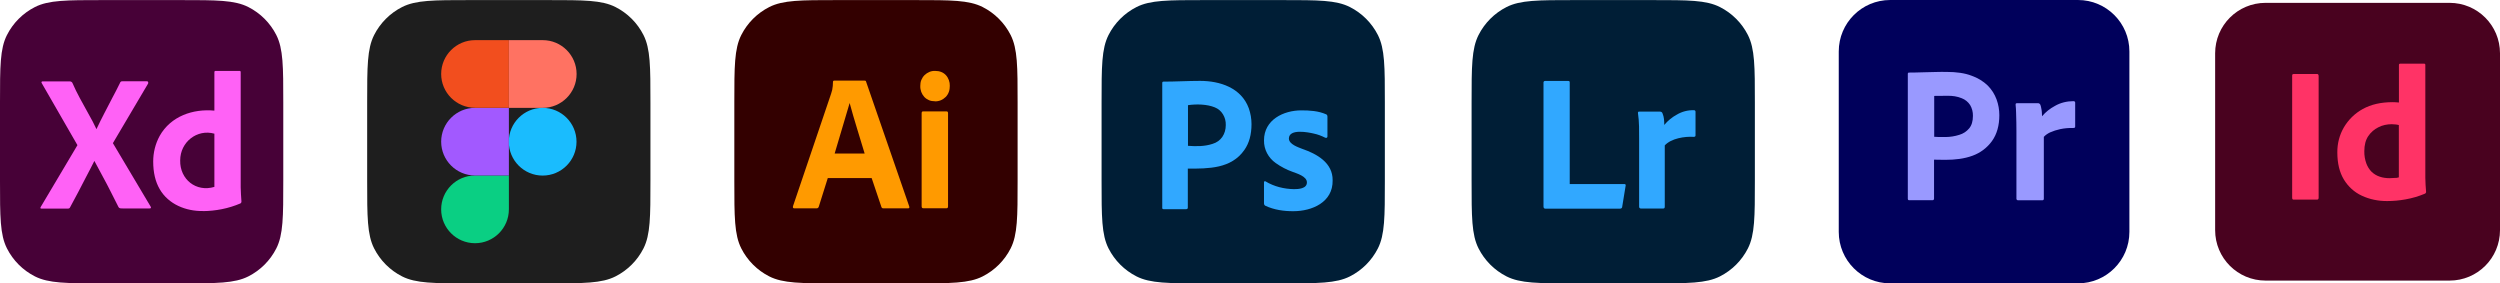 <?xml version="1.0" encoding="UTF-8"?>
<svg xmlns="http://www.w3.org/2000/svg" id="Layer_2" viewBox="0 0 298.3 33.81">
  <defs>
    <style>.cls-1{fill:#f24e1e;}.cls-1,.cls-2,.cls-3,.cls-4,.cls-5,.cls-6,.cls-7,.cls-8,.cls-9,.cls-10,.cls-11,.cls-12,.cls-13,.cls-14,.cls-15,.cls-16{stroke-width:0px;}.cls-2{fill:#ff61f6;}.cls-3{fill:#1e1e1e;}.cls-4{fill:#ff7262;}.cls-5{fill:#31a8ff;}.cls-6{fill:#a259ff;}.cls-7{fill:#001e36;}.cls-8{fill:#1abcfe;}.cls-9{fill:#300;}.cls-10{fill:#470137;}.cls-11{fill:#49021f;}.cls-12{fill:#00005b;}.cls-13{fill:#f36;}.cls-14{fill:#0acf83;}.cls-15{fill:#ff9a00;}.cls-16{fill:#99f;}</style>
  </defs>
  <g id="Layer_1-2">
    <path class="cls-10" d="M0,12.24C0,7.95,0,5.81.83,4.18c.73-1.44,1.9-2.61,3.34-3.34,1.64-.83,3.78-.83,8.06-.83h9.34c4.28,0,6.42,0,8.06.83,1.44.73,2.61,1.9,3.34,3.34.83,1.64.83,3.78.83,8.06v9.34c0,4.28,0,6.42-.83,8.06-.73,1.44-1.9,2.61-3.34,3.34-1.64.83-3.78.83-8.06.83h-9.34c-4.28,0-6.42,0-8.06-.83-1.44-.73-2.61-1.9-3.34-3.34-.83-1.64-.83-3.78-.83-8.06v-9.34Z"></path>
    <path class="cls-2" d="M17.69,9.94l-4.22,7.14,4.51,7.58c.09.17,0,.21-.14.21h-3.22c-.23,0-.39,0-.48-.16-.3-.6-.61-1.21-.91-1.8-.3-.6-.62-1.21-.96-1.83-.34-.62-.68-1.25-1.01-1.88-.3.62-.64,1.24-.96,1.86-.33.62-.65,1.24-.96,1.85-.32.61-.64,1.22-.98,1.83-.06.14-.17.15-.32.15h-3.11c-.12,0-.14-.09-.07-.2l4.38-7.37-4.26-7.4c-.08-.11-.01-.22.11-.21h3.2c.14,0,.26.04.34.16.27.62.57,1.24.91,1.86.33.62.67,1.23,1.01,1.84.34.6.68,1.22.96,1.84.3-.64.61-1.26.92-1.86.31-.6.63-1.21.95-1.83.33-.61.64-1.22.94-1.83.04-.13.14-.2.27-.19h2.97c.11,0,.16.15.11.23Z"></path>
    <path class="cls-2" d="M24.2,25.18c-2,.03-4.1-.79-5.15-2.62-.51-.88-.77-1.97-.77-3.29,0-1.07.26-2.12.77-3.05,1.33-2.37,4-3.26,6.53-3.02v-4.58c0-.11.05-.16.14-.16h2.86c.08-.01.15.06.14.14v13.75c0,.57.06,1.13.09,1.7,0,.1-.05.19-.14.23-1.41.6-2.94.9-4.47.91ZM25.58,22.3v-6.35c-2.07-.58-4.08,1-4.08,3.19-.05,2.26,1.9,3.82,4.08,3.16Z"></path>
    <path class="cls-3" d="M43.81,12.24c0-4.28,0-6.42.83-8.06.73-1.44,1.9-2.61,3.34-3.34,1.64-.83,3.78-.83,8.06-.83h9.34c4.28,0,6.42,0,8.06.83,1.44.73,2.61,1.9,3.34,3.34.83,1.64.83,3.78.83,8.06v9.34c0,4.28,0,6.42-.83,8.06-.73,1.44-1.9,2.61-3.34,3.34-1.64.83-3.78.83-8.06.83h-9.34c-4.28,0-6.42,0-8.06-.83-1.44-.73-2.61-1.9-3.34-3.34-.83-1.64-.83-3.78-.83-8.06v-9.34Z"></path>
    <path id="path0_fill" class="cls-14" d="M56.68,29.02c2.23,0,4.04-1.81,4.04-4.04v-4.04h-4.04c-2.23,0-4.04,1.81-4.04,4.04s1.81,4.04,4.04,4.04Z"></path>
    <path id="path1_fill" class="cls-6" d="M52.64,16.91c0-2.23,1.81-4.04,4.04-4.04h4.04v8.07h-4.04c-2.23,0-4.04-1.81-4.04-4.04Z"></path>
    <path id="path1_fill-2" class="cls-1" d="M52.64,8.83c0-2.23,1.81-4.04,4.04-4.04h4.04v8.07h-4.04c-2.23,0-4.04-1.81-4.04-4.04Z"></path>
    <path id="path2_fill" class="cls-4" d="M60.72,4.79h4.04c2.23,0,4.04,1.81,4.04,4.04s-1.81,4.04-4.04,4.04h-4.04V4.79Z"></path>
    <path id="path3_fill" class="cls-8" d="M68.79,16.91c0,2.23-1.81,4.04-4.04,4.04s-4.04-1.81-4.04-4.04,1.81-4.04,4.04-4.04,4.04,1.81,4.04,4.04Z"></path>
    <path class="cls-9" d="M87.62,12.24c0-4.28,0-6.42.83-8.06.73-1.44,1.9-2.61,3.34-3.34,1.64-.83,3.78-.83,8.06-.83h9.34c4.28,0,6.42,0,8.06.83,1.44.73,2.61,1.9,3.34,3.34.83,1.64.83,3.78.83,8.06v9.34c0,4.28,0,6.42-.83,8.06-.73,1.44-1.9,2.61-3.34,3.34-1.64.83-3.78.83-8.06.83h-9.34c-4.28,0-6.42,0-8.06-.83-1.44-.73-2.61-1.9-3.34-3.34-.83-1.64-.83-3.78-.83-8.06v-9.34Z"></path>
    <path class="cls-15" d="M104.01,21.25h-5.24l-1.07,3.4c-.03.13-.15.22-.27.21h-2.65c-.15,0-.2-.09-.16-.26l4.54-13.4c.05-.14.09-.3.14-.48.06-.31.09-.63.09-.94-.01-.09.07-.18.16-.16h3.61c.11,0,.17.04.18.12l5.15,14.89c.05.16,0,.23-.14.23h-2.95c-.1.01-.2-.06-.23-.16l-1.16-3.44ZM99.59,18.32h3.58c-.59-2.01-1.25-4-1.79-6.03-.58,2.03-1.22,4.05-1.79,6.03Z"></path>
    <path class="cls-15" d="M111.54,12.08c-.23,0-.46-.03-.68-.12-.21-.09-.41-.22-.57-.39-.16-.18-.29-.39-.37-.61-.08-.23-.12-.47-.11-.71,0-.24.03-.48.12-.7.09-.22.22-.42.39-.59.17-.16.36-.29.58-.38.22-.09.45-.13.68-.12.54,0,.97.17,1.28.5.16.17.28.38.36.6.08.22.12.46.11.69,0,.24-.03.49-.11.71-.08.23-.21.44-.38.61-.17.17-.38.31-.6.4-.22.09-.46.13-.7.12ZM109.97,24.62v-11.12c0-.14.06-.21.18-.21h2.79c.12,0,.18.07.18.21v11.12c0,.16-.06.23-.18.23h-2.77c-.14,0-.2-.08-.2-.23Z"></path>
    <path class="cls-7" d="M175.59,12.24c0-4.28,0-6.42.83-8.06.73-1.44,1.9-2.61,3.34-3.34,1.64-.83,3.78-.83,8.06-.83h9.34c4.28,0,6.42,0,8.06.83,1.44.73,2.61,1.9,3.34,3.34.83,1.64.83,3.78.83,8.06v9.34c0,4.28,0,6.42-.83,8.06-.73,1.44-1.9,2.61-3.34,3.34-1.64.83-3.78.83-8.06.83h-9.34c-4.28,0-6.42,0-8.06-.83-1.44-.73-2.61-1.9-3.34-3.34-.83-1.64-.83-3.78-.83-8.06v-9.34Z"></path>
    <path class="cls-5" d="M193.34,24.9h-8.94c-.15,0-.23-.09-.23-.26v-14.77c-.02-.12.09-.23.2-.21h2.77c.09-.01.17.07.16.16v12.14h6.51c.14,0,.19.07.16.21l-.41,2.51c0,.13-.11.21-.23.21Z"></path>
    <path class="cls-5" d="M195.62,13.32h2.47c.14,0,.26.1.29.23.18.41.2.91.2,1.36.42-.51.94-.93,1.51-1.24.61-.36,1.31-.54,2.02-.52.12-.02.22.09.2.21v2.81c0,.11-.08.16-.23.16-1.05-.07-2.68.18-3.44,1.02v7.32c0,.14-.06.21-.18.21h-2.65c-.13.02-.25-.1-.23-.23v-7.95c0-1.06.02-2.16-.14-3.22-.02-.1.07-.19.16-.16Z"></path>
    <path class="cls-7" d="M131.44,12.24c0-4.28,0-6.42.83-8.06.73-1.44,1.9-2.61,3.34-3.34,1.64-.83,3.78-.83,8.06-.83h9.34c4.28,0,6.42,0,8.06.83,1.44.73,2.61,1.9,3.34,3.34.83,1.64.83,3.78.83,8.06v9.34c0,4.28,0,6.42-.83,8.06-.73,1.44-1.9,2.61-3.34,3.34-1.64.83-3.78.83-8.06.83h-9.34c-4.28,0-6.42,0-8.06-.83-1.44-.73-2.61-1.9-3.34-3.34-.83-1.64-.83-3.78-.83-8.06v-9.34Z"></path>
    <path class="cls-5" d="M138.68,24.77v-14.87c0-.1.04-.16.14-.16,1.46,0,2.91-.09,4.37-.09,2.36,0,4.92.81,5.82,3.28.21.61.32,1.23.32,1.88,0,1.24-.28,2.27-.85,3.08-1.57,2.26-4.3,2.23-6.75,2.23v4.64c.02.14-.1.2-.21.2h-2.68c-.11,0-.17-.06-.17-.19ZM141.75,12.54v4.86c.97.07,1.98.08,2.92-.23,1.03-.3,1.59-1.19,1.59-2.25.03-.91-.47-1.78-1.31-2.11-.92-.38-2.2-.41-3.2-.26Z"></path>
    <path class="cls-5" d="M158.12,16.43c-.43-.22-.88-.39-1.35-.49-.6-.14-2.98-.64-2.98.6.02.69,1.12,1.03,1.61,1.23,1.71.59,3.64,1.64,3.61,3.75.05,2.63-2.49,3.68-4.67,3.68-1.14.01-2.32-.16-3.36-.65-.1-.05-.16-.16-.16-.28v-2.51c-.01-.1.1-.19.18-.12,1.02.62,2.22.91,3.4.93.52,0,1.55-.05,1.54-.81,0-.73-1.23-1.07-1.72-1.26-.71-.25-1.39-.61-2.01-1.05-.87-.62-1.41-1.61-1.39-2.7,0-2.47,2.34-3.58,4.45-3.58.99,0,2.04.06,2.96.47.13.04.16.18.16.3v2.35c0,.15-.15.2-.26.14Z"></path>
    <path class="cls-11" d="M270.33.34h21.95c3.33,0,6.02,2.69,6.02,6.02v21.1c0,3.33-2.69,6.02-6.02,6.02h-21.95c-3.33,0-6.02-2.69-6.02-6.02V6.36c0-3.33,2.69-6.02,6.02-6.02Z"></path>
    <g id="vlpa">
      <g id="vlpb">
        <path class="cls-13" d="M276.66,9.01v14.58c0,.16-.07.23-.2.23h-2.78c-.13,0-.18-.07-.18-.23v-14.58c0-.13.07-.18.2-.18h2.76c.08-.01.17.04.18.14.01.01.01.03.01.04Z"></path>
        <path class="cls-13" d="M284.85,23.99c-1.05.01-2.1-.2-3.04-.64-.89-.41-1.63-1.09-2.14-1.93-.52-.86-.78-1.94-.78-3.23-.01-1.05.25-2.08.78-2.99.54-.92,1.32-1.68,2.25-2.19.99-.55,2.18-.82,3.58-.82.07,0,.17,0,.3.01s.27.01.44.03v-4.47c0-.1.04-.16.14-.16h2.87c.07-.01.13.04.14.1v13.51c0,.25.01.54.03.85.03.3.04.58.06.82,0,.1-.04.18-.14.23-.74.31-1.51.54-2.31.68-.71.13-1.44.2-2.18.2h0ZM286.23,21.15v-6.23c-.13-.03-.25-.06-.38-.07-.16-.01-.31-.03-.47-.03-.55,0-1.1.11-1.6.37-.48.24-.89.59-1.2,1.05s-.47,1.06-.47,1.8c-.01.5.07.99.24,1.46.14.38.35.72.64,1.01.27.25.59.45.96.57.38.13.78.18,1.18.18.21,0,.41-.01.59-.03.18.01.35-.01.51-.07h0Z"></path>
      </g>
    </g>
    <g id="vlpa-2">
      <g id="vlpb-2">
        <g id="vlpc">
          <g id="vlpd">
            <path class="cls-12" d="M225.54,0h22.4c3.4,0,6.14,2.75,6.14,6.14v21.53c0,3.4-2.75,6.14-6.14,6.14h-22.4c-3.4,0-6.14-2.75-6.14-6.14V6.14c0-3.4,2.75-6.14,6.14-6.14Z"></path>
          </g>
        </g>
      </g>
      <g id="vlpe">
        <g id="vlpf">
          <path class="cls-16" d="M227.64,23.7v-14.88c0-.1.04-.16.14-.16.25,0,.48,0,.81-.01.35-.01.71-.01,1.1-.03s.81-.01,1.26-.03.88-.01,1.31-.01c1.18,0,2.17.14,2.98.45.72.25,1.39.65,1.94,1.18.46.46.82,1.03,1.05,1.65.22.61.33,1.23.33,1.88,0,1.24-.29,2.27-.87,3.08s-1.39,1.42-2.33,1.76c-.98.36-2.07.49-3.25.49-.35,0-.58,0-.72-.01s-.35-.01-.62-.01v4.64c.01.1-.06.19-.16.2h-2.8c-.12,0-.17-.06-.17-.19h0ZM230.79,11.46v4.86c.2.01.39.03.56.03h.77c.56,0,1.13-.09,1.66-.26.46-.13.87-.4,1.18-.77.3-.36.45-.85.45-1.49.01-.45-.1-.9-.33-1.29-.25-.38-.59-.66-1.01-.82-.53-.22-1.11-.3-1.71-.29-.38,0-.71,0-.98.01-.29-.01-.49,0-.59.01h0Z"></path>
          <path class="cls-16" d="M240.64,12.31h2.53c.14,0,.26.1.3.23.04.12.07.23.09.36.03.14.06.3.07.45.01.16.03.33.03.52.43-.51.95-.92,1.55-1.24.66-.38,1.43-.56,2.2-.56.1-.01.19.06.2.16v2.88c0,.12-.07.16-.23.16-.52-.01-1.05.03-1.56.14-.42.09-.82.22-1.21.39-.27.13-.53.3-.74.53v7.37c0,.14-.06.2-.19.2h-2.85c-.12.01-.22-.06-.23-.17v-8.06c0-.35,0-.71-.01-1.08s-.01-.75-.03-1.13c0-.33-.03-.65-.06-.98-.01-.07.03-.14.1-.16,0-.01.03-.01.04,0h0Z"></path>
        </g>
      </g>
    </g>
  </g>
</svg>
